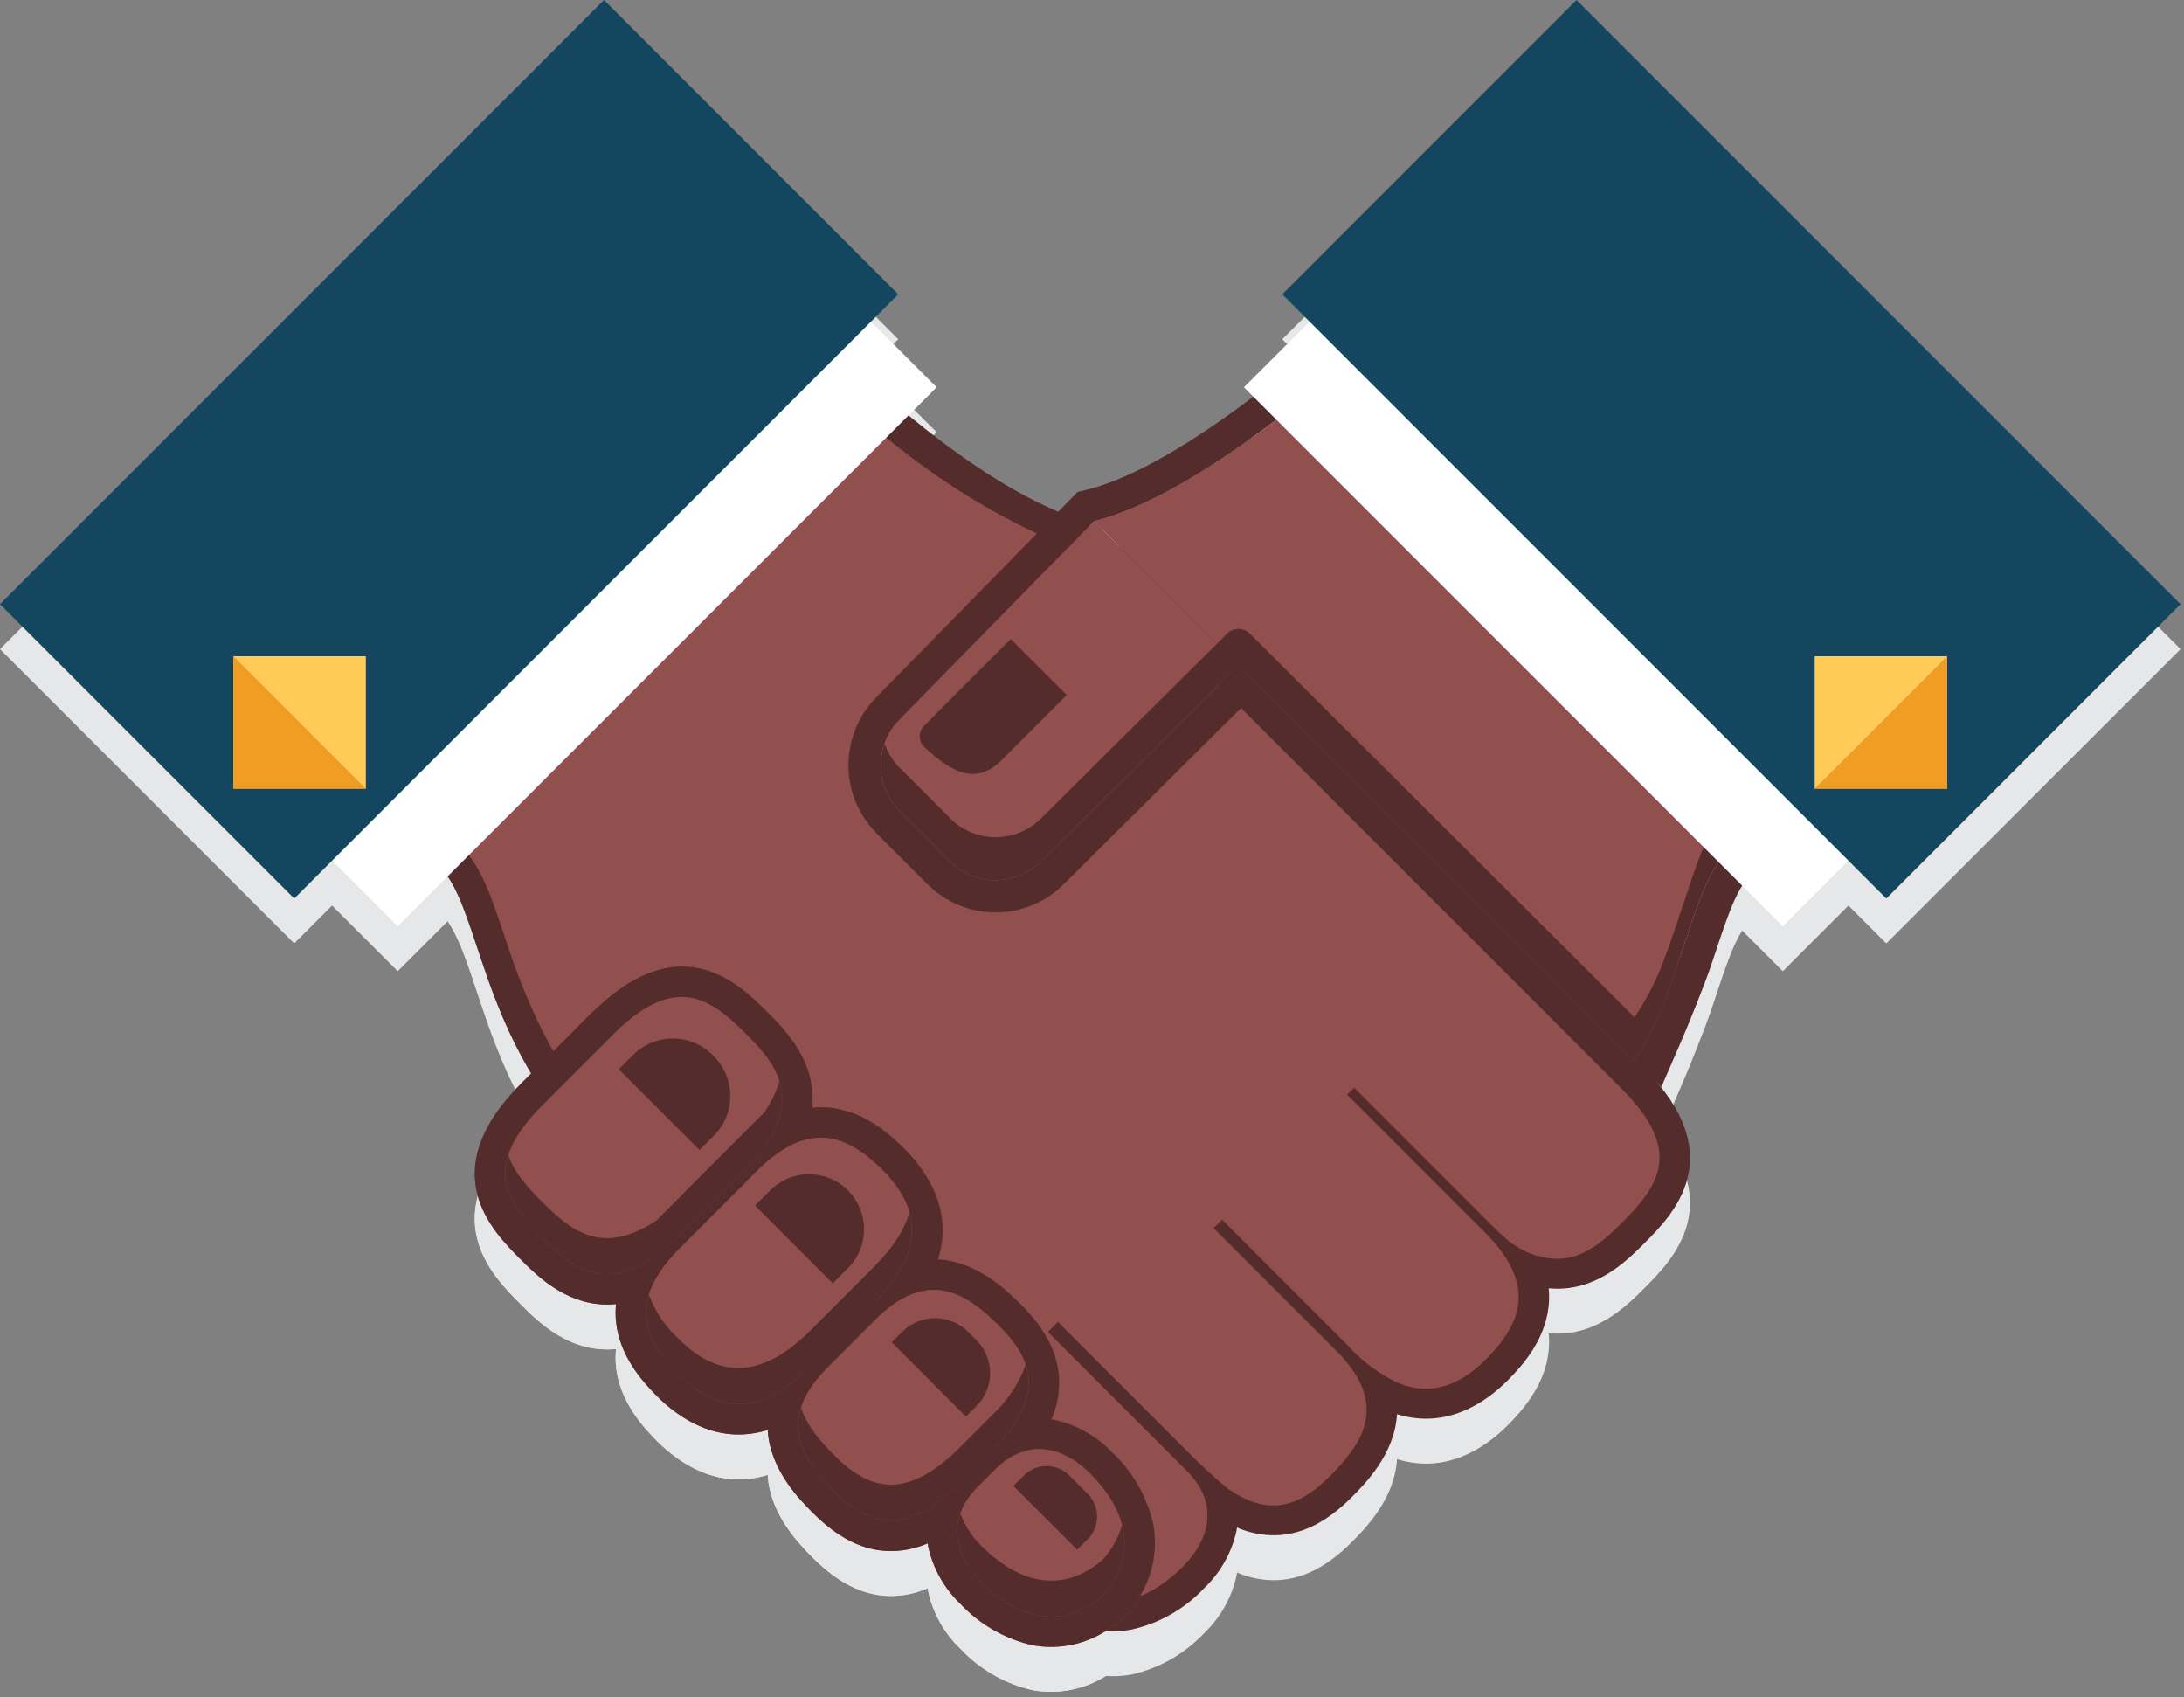 <svg width="354" height="275" viewBox="0 0 354 275" fill="none" xmlns="http://www.w3.org/2000/svg">
<rect x="0" y="0" width="354" height="275" fill="#808080" stroke="none"/>
<g clip-path="url(#clip0_12_7422)">
<g style="mix-blend-mode:multiply">
<path d="M243.137 228.718C245.437 226.418 251.406 220.448 248.174 212.208C256.496 215.285 261.861 209.921 265.274 206.508C271.301 200.48 276.76 193.075 265.114 181.432L177.484 93.799C160.543 89.638 135.661 66.662 131.33 62.328C130.891 61.89 130.481 61.475 130.105 61.096C129.799 60.788 129.518 60.496 129.244 60.223C127.883 58.86 123.173 56.392 120.657 58.909L56.325 123.237C56.016 123.548 55.776 123.92 55.619 124.329C55.462 124.738 55.392 125.175 55.413 125.613C55.435 126.051 55.547 126.479 55.743 126.87C55.94 127.262 56.215 127.609 56.553 127.888C57.084 128.383 57.657 128.83 58.266 129.226C58.601 129.444 58.922 129.684 59.227 129.942C61.318 132.376 64.441 135.598 67.195 138.434L67.785 139.047C76.304 147.84 76.385 148.088 80.737 161.147L80.904 161.647C86.667 178.966 92.531 186.781 107.223 201.475C110.535 204.786 143.834 237.982 148.18 242.213C154.146 248.02 160.913 254.607 169.085 262.779C169.272 262.979 169.459 263.174 169.646 263.363C177.056 270.773 185.939 270.393 194.009 262.322C197.197 259.135 199.427 254.691 198.464 250.043C205.299 254.76 211.547 253.951 217.853 247.643C220.617 244.878 226.2 239.306 224.028 231.89C232.184 236.638 238.764 233.091 243.137 228.718Z" fill="#E6E7E8"/>
<path d="M251.026 216.036C258.504 216.769 263.626 211.647 266.496 208.777C271.104 204.17 280.696 194.576 266.367 180.243L263.977 177.853L186.87 100.746C180.054 93.931 176.956 92.538 171.138 90.035C154.19 82.749 136.929 65.492 132.549 61.112C132.112 60.676 131.714 60.27 131.336 59.889C131.028 59.577 130.742 59.281 130.47 59.011C129.176 57.803 127.625 56.904 125.933 56.383C121.823 55.064 119.445 56.633 118.389 57.689L54.057 122.019C53.522 122.56 53.103 123.204 52.824 123.912C52.545 124.619 52.412 125.376 52.433 126.136C52.454 126.896 52.629 127.644 52.948 128.335C53.266 129.026 53.721 129.645 54.285 130.156C54.918 130.759 55.605 131.302 56.338 131.779C56.538 131.916 56.811 132.106 56.962 132.222C59.102 134.698 62.179 137.868 64.899 140.674L65.491 141.286C73.617 149.677 73.617 149.678 77.87 162.445L78.04 162.954C83.96 180.744 89.953 188.739 104.956 203.743C108.28 207.065 141.584 240.271 145.934 244.504C151.893 250.304 158.641 256.876 166.793 265.024C166.987 265.233 167.186 265.439 167.38 265.633C173.436 271.69 179.446 272.08 183.425 271.342C187.946 270.327 192.058 267.975 195.225 264.593C197.825 262.103 199.63 258.899 200.413 255.385C200.449 255.202 200.483 255.011 200.508 254.814C202.473 255.669 204.598 256.095 206.741 256.064C210.99 255.976 215.022 253.971 219.072 249.92C221.21 247.78 226.072 242.92 226.436 236.442C234.453 238.928 240.764 234.579 244.355 230.987C246.915 228.427 250.382 224.41 250.996 219.087C251.117 218.074 251.127 217.051 251.026 216.036ZM219.534 226.17L198.177 204.813L196.711 206.279L217.034 226.601C225.315 235.234 220.506 241.507 215.583 246.43C209.901 252.113 204.077 253.612 195.638 245.459L171.573 221.397L169.862 223.108L192.041 245.287L192.255 245.498C198.568 251.811 194.955 257.893 191.738 261.105C186.876 265.967 178.983 270.263 170.864 262.144C170.685 261.965 170.507 261.784 170.333 261.592C156.081 247.339 116.211 208.027 108.442 200.257C93.869 185.685 88.301 178.168 82.718 161.395C78.125 147.604 78.052 147.168 69.029 137.856C66.18 134.913 62.767 131.415 60.573 128.856C60.537 128.816 60.493 128.772 60.449 128.731C59.801 128.081 58.457 127.358 57.773 126.67C57.36 126.26 57.191 125.864 57.545 125.51L120.555 62.497C121.408 61.65 122.562 61.175 123.765 61.175C124.968 61.175 126.122 61.65 126.975 62.497C127.575 63.097 128.268 63.809 129.062 64.597C134.924 70.463 148.538 85.064 169.941 94.579C175.005 96.829 178.36 99.212 183.519 104.37L262.848 183.697L262.879 183.731C273.011 193.861 268.736 199.555 263.005 205.29C258.305 209.99 253.215 214.185 244.422 208.262L219.581 183.422C219.613 183.461 218.348 184.651 218.348 184.651L240.869 207.172C249.369 215.772 246.314 222.049 240.869 227.492C234.924 233.443 227.961 234.571 219.534 226.17Z" fill="#E6E7E8"/>
<path d="M175.464 256.463C134.481 215.48 98.775 189.984 87.851 156.263C83.372 142.435 83.183 142.034 74.162 132.722C71.311 129.782 67.9 126.284 65.704 123.728C64.792 122.663 61.686 121.367 62.678 120.377L57.444 125.61C56.454 126.597 59.56 127.895 60.47 128.958C62.67 131.514 66.077 135.012 68.928 137.958C77.949 147.271 78.022 147.709 82.617 161.499C85.043 168.789 89.663 179.306 96.168 186.98C110.952 204.413 140.868 232.328 170.23 261.694C178.535 270.556 186.668 266.175 191.638 261.207C192.544 260.306 193.341 259.302 194.011 258.215C188.658 261.497 182.389 263.848 175.464 256.463Z" fill="#E6E7E8"/>
<path d="M249.548 203.133L224.707 178.292C224.739 178.331 219.473 183.523 219.473 183.523L241.754 205.804C245.1 209.187 247.378 210.641 251.214 211.204C256.076 211.758 259.582 208.704 262.897 205.389C263.802 204.489 264.671 203.578 265.45 202.66C261.42 206.069 256.715 207.956 249.548 203.133Z" fill="#E6E7E8"/>
<path d="M224.666 221.04L203.309 199.682L198.075 204.915L218.541 225.381C220.806 227.898 223.55 229.938 226.613 231.381C231.932 233.565 236.602 231.769 240.771 227.601C241.721 226.663 242.602 225.657 243.406 224.591C238.047 228.432 231.896 228.249 224.666 221.04Z" fill="#E6E7E8"/>
<path d="M200.769 240.33L176.705 216.268L171.474 221.498L191.664 241.688C193.923 244.017 196.299 246.23 198.783 248.319C205.531 253.232 210.556 251.456 215.483 246.53C216.478 245.55 217.417 244.515 218.295 243.43C213.337 247.213 208.016 247.33 200.769 240.33Z" fill="#E6E7E8"/>
<path d="M131.305 49.529L43.96 136.874L64.466 157.38L151.811 70.035L131.305 49.529Z" fill="#E6E7E8"/>
<path d="M97.905 7.28L0 105.185L47.693 152.878L145.598 54.973L97.905 7.28Z" fill="#E6E7E8"/>
<path d="M59.298 113.618H37.833V135.083H59.298V113.618Z" fill="#E6E7E8"/>
<path d="M37.832 135.082H59.3L37.835 113.617L37.832 135.082Z" fill="#E6E7E8"/>
<path d="M186.954 254.365C185.94 249.843 183.588 245.731 180.204 242.565C177.714 239.965 174.51 238.16 170.996 237.378C170.814 237.34 170.622 237.308 170.426 237.278C171.279 235.312 171.705 233.187 171.676 231.044C171.589 226.798 169.582 222.765 165.533 218.715C163.393 216.575 158.533 211.715 152.055 211.35V211.344C154.542 203.328 150.192 197.019 146.601 193.428C144.041 190.868 140.023 187.399 134.701 186.787C133.69 186.668 132.67 186.661 131.658 186.765C132.391 179.285 127.269 174.165 124.398 171.295C119.873 166.771 110.534 157.495 96.638 170.713L96.623 170.695L96.276 171.042C96.138 171.179 96.004 171.28 95.864 171.422L93.474 173.812H93.503L86.903 180.412L84.513 182.802C70.181 197.132 79.777 206.726 84.384 211.335C87.254 214.204 92.376 219.325 99.854 218.596C99.751 219.607 99.758 220.626 99.876 221.636C100.488 226.961 103.957 230.98 106.517 233.536C110.108 237.127 116.417 241.479 124.433 238.993H124.44C124.802 245.469 129.666 250.331 131.804 252.471C135.854 256.521 139.886 258.53 144.135 258.617C146.278 258.647 148.403 258.221 150.368 257.365C150.392 257.565 150.426 257.756 150.463 257.934C151.245 261.448 153.05 264.653 155.651 267.143C158.817 270.526 162.929 272.878 167.451 273.893C169.713 274.291 172.032 274.218 174.264 273.678C176.496 273.138 178.592 272.143 180.422 270.755L180.643 270.986C180.852 270.786 181.058 270.592 181.252 270.398C181.594 270.053 181.852 269.713 182.164 269.37C182.61 268.984 183.052 268.63 183.498 268.183C183.692 267.989 183.891 267.783 184.085 267.577L183.823 267.322C185.207 265.493 186.2 263.399 186.739 261.169C187.277 258.94 187.351 256.624 186.954 254.365Z" fill="#E6E7E8"/>
<path d="M229.962 57.829C230.482 57.81 231.001 57.895 231.487 58.082C231.973 58.269 232.416 58.552 232.789 58.915L297.119 123.243C297.428 123.553 297.669 123.925 297.826 124.334C297.983 124.744 298.053 125.181 298.032 125.619C298.01 126.056 297.898 126.485 297.701 126.876C297.505 127.268 297.229 127.615 296.891 127.894C296.361 128.39 295.788 128.838 295.178 129.232C294.844 129.452 294.523 129.691 294.217 129.948C292.125 132.382 289.003 135.604 286.249 138.44L285.659 139.053C277.14 147.846 277.059 148.094 272.71 161.153L272.543 161.653C271.386 165.125 268.785 171.485 267.552 174.323L204.443 111.403L168.743 146.862C166.791 148.813 164.144 149.91 161.384 149.91C158.624 149.91 155.977 148.813 154.025 146.862L145.792 138.63C143.84 136.678 142.744 134.03 142.744 131.27C142.744 128.509 143.84 125.861 145.792 123.909L177.339 91.728C194.28 87.567 217.784 66.668 222.117 62.334C222.556 61.896 222.964 61.481 223.34 61.102C223.646 60.794 223.927 60.502 224.201 60.229C225.797 58.802 227.827 57.956 229.964 57.829M229.964 52.61C226.446 52.75 223.093 54.143 220.513 56.539L220.013 57.039L219.635 57.424L219.455 57.604L218.421 58.644C214.582 62.486 191.77 82.806 176.091 86.658L174.65 87.012L173.609 88.072L142.062 120.255C139.149 123.19 137.518 127.159 137.525 131.294C137.531 135.429 139.176 139.392 142.098 142.318L150.331 150.548C151.782 151.999 153.505 153.151 155.401 153.937C157.297 154.722 159.329 155.126 161.381 155.126C163.433 155.126 165.465 154.722 167.361 153.937C169.257 153.151 170.98 151.999 172.431 150.548L204.431 118.763L263.862 178.016L269.283 183.422L272.333 176.401C273.52 173.673 276.249 167.028 277.489 163.301L277.656 162.801C281.713 150.625 281.713 150.625 289.402 142.689L290.002 142.061C292.647 139.336 295.641 136.249 297.827 133.743L298.055 133.583L298.162 133.51C299.025 132.946 299.832 132.303 300.574 131.588C301.429 130.765 302.107 129.775 302.566 128.681C303.025 127.586 303.256 126.409 303.243 125.222C303.191 123.09 302.316 121.061 300.802 119.559L236.47 55.228C235.615 54.378 234.597 53.708 233.478 53.259C232.359 52.81 231.161 52.591 229.955 52.614L229.964 52.61Z" fill="#E6E7E8"/>
<path d="M177.337 91.727C194.278 87.566 217.782 66.667 222.115 62.333C222.554 61.895 222.962 61.48 223.338 61.101C223.644 60.793 223.925 60.501 224.199 60.228C225.563 58.865 230.27 56.397 232.788 58.914L297.118 123.242C297.427 123.553 297.668 123.924 297.825 124.334C297.982 124.743 298.052 125.18 298.031 125.618C298.009 126.055 297.897 126.484 297.7 126.876C297.504 127.267 297.228 127.614 296.89 127.893C296.36 128.389 295.787 128.837 295.177 129.231C294.843 129.451 294.522 129.69 294.216 129.947C292.124 132.381 289.002 135.603 286.248 138.439L285.658 139.052C277.139 147.845 277.058 148.093 272.709 161.152L272.542 161.652C269.817 169.836 268.631 173.444 264.942 179.112L177.337 91.727Z" fill="#E6E7E8"/>
<path d="M186.954 254.365C185.94 249.843 183.588 245.731 180.204 242.565C177.714 239.965 174.51 238.16 170.996 237.378C170.814 237.34 170.622 237.308 170.426 237.278C171.279 235.312 171.705 233.187 171.676 231.044C171.589 226.798 169.582 222.765 165.533 218.715C163.393 216.575 158.533 211.715 152.055 211.35V211.344C154.542 203.328 150.192 197.019 146.601 193.428C144.041 190.868 140.023 187.399 134.701 186.787C133.69 186.668 132.67 186.661 131.658 186.765C132.391 179.285 127.269 174.165 124.398 171.295C119.873 166.771 110.534 157.495 96.638 170.713L96.623 170.695L96.276 171.042C96.138 171.179 96.004 171.28 95.864 171.422L93.474 173.812H93.503L86.903 180.412L84.513 182.802C70.181 197.132 79.777 206.726 84.384 211.335C87.254 214.204 92.376 219.325 99.854 218.596C99.751 219.607 99.758 220.626 99.876 221.636C100.488 226.961 103.957 230.98 106.517 233.536C110.108 237.127 116.417 241.479 124.433 238.993H124.44C124.802 245.469 129.666 250.331 131.804 252.471C135.854 256.521 139.886 258.53 144.135 258.617C146.278 258.647 148.403 258.221 150.368 257.365C150.392 257.565 150.426 257.756 150.463 257.934C151.245 261.448 153.05 264.653 155.651 267.143C158.817 270.526 162.929 272.878 167.451 273.893C169.713 274.291 172.032 274.218 174.264 273.678C176.496 273.138 178.592 272.143 180.422 270.755L180.643 270.986C180.852 270.786 181.058 270.592 181.252 270.398C181.594 270.053 181.852 269.713 182.164 269.37C182.61 268.984 183.052 268.63 183.498 268.183C183.692 267.989 183.891 267.783 184.085 267.577L183.823 267.322C185.207 265.493 186.2 263.399 186.739 261.169C187.277 258.94 187.351 256.624 186.954 254.365ZM87.865 207.855C82.134 202.125 77.859 196.429 87.991 186.297L88.023 186.265L99.89 174.398C109.675 164.972 115.275 169.16 120.902 174.787C125.602 179.487 129.797 184.577 123.874 193.368L110.784 206.456L110.803 206.473L106.448 210.827C97.654 216.757 92.565 212.565 87.863 207.859L87.865 207.855ZM109.998 230.055C104.556 224.615 101.498 218.333 109.998 209.737L120.766 198.966L120.749 198.948L122.782 196.918C131.382 188.411 137.66 191.473 143.103 196.918C149.05 202.867 150.178 209.83 141.778 218.257L132.172 227.863L132.189 227.88L131.335 228.736C122.909 237.14 115.943 236.011 109.996 230.065L109.998 230.055ZM135.288 248.99C130.365 244.067 125.556 237.796 133.837 229.162L142.409 220.59H142.402C150.935 212.567 157.154 217.322 162.041 222.208C167.724 227.892 169.223 233.717 161.07 242.155L154.844 248.381C146.615 256.112 140.879 254.594 135.286 248.998L135.288 248.99ZM159.132 263.668C155.917 260.452 152.302 254.368 158.615 248.059C158.683 247.991 158.756 247.92 158.829 247.848L161.512 245.167C167.68 239.396 173.571 242.903 176.712 246.047C181.378 250.713 185.491 258.172 178.646 265.938C171.014 272.34 163.72 268.265 159.13 263.676L159.132 263.668Z" fill="#E6E7E8"/>
<path d="M106.447 210.833L110.802 206.479L110.783 206.462L123.873 193.374C126.867 188.934 127.273 185.437 126.338 182.458C125.793 184.274 124.961 185.992 123.873 187.545L110.783 200.636L110.802 200.651L106.447 205.006C97.656 210.929 92.566 206.735 87.864 202.033C85.45 199.619 83.31 197.208 82.38 194.472C80.619 199.914 83.88 203.882 87.864 207.861C92.564 212.561 97.657 216.761 106.447 210.834V210.833Z" fill="#E6E7E8"/>
<path d="M132.19 227.884L132.173 227.867L141.779 218.261C147.179 212.848 148.626 208.039 147.406 203.713C146.659 206.438 144.868 209.335 141.779 212.434L132.173 222.039L132.19 222.056L131.336 222.91C122.909 231.31 115.946 230.181 109.996 224.234C107.838 222.266 106.183 219.808 105.172 217.068C103.612 222.129 106.23 226.297 109.996 230.068C115.945 236.014 122.909 237.143 131.336 228.743L132.19 227.884Z" fill="#E6E7E8"/>
<path d="M166.256 228.451C165.16 231.443 163.385 234.139 161.071 236.329L154.843 242.555C146.615 250.284 140.882 248.765 135.287 243.171C133.014 240.896 130.781 238.33 129.835 235.38C128.049 240.94 131.635 245.343 135.287 248.999C140.887 254.599 146.616 256.113 154.843 248.385L161.071 242.159C166.319 236.723 167.552 232.375 166.256 228.451Z" fill="#E6E7E8"/>
<path d="M181.882 254.414C181.258 256.538 180.152 258.488 178.65 260.114C171.017 266.509 163.721 262.434 159.13 257.843C157.589 256.349 156.403 254.529 155.66 252.515C154.017 257.12 156.684 261.228 159.13 263.674C163.721 268.264 171.017 272.338 178.65 265.944C182.214 261.899 182.791 257.942 181.882 254.414Z" fill="#E6E7E8"/>
<path d="M200.744 115.076L168.744 146.861C166.792 148.812 164.145 149.909 161.385 149.909C158.625 149.909 155.978 148.812 154.026 146.861L145.793 138.629C143.841 136.677 142.745 134.029 142.745 131.269C142.745 128.508 143.841 125.861 145.793 123.908L177.34 91.727L200.744 115.076Z" fill="#E6E7E8"/>
<path d="M295.746 121.87C295.557 122.007 295.368 122.145 295.178 122.27C294.845 122.491 294.525 122.73 294.217 122.986C292.125 125.423 289.003 128.64 286.249 131.479L285.659 132.095C277.14 140.884 277.059 141.133 272.71 154.188L272.543 154.688C269.818 162.871 268.632 166.479 264.943 172.147L202.584 109.948C202.095 109.461 201.434 109.187 200.744 109.187C200.054 109.187 199.392 109.461 198.903 109.948L168.741 139.903C166.789 141.854 164.142 142.95 161.382 142.95C158.622 142.95 155.975 141.854 154.023 139.903L145.79 131.673C144.705 130.575 143.879 129.249 143.373 127.791C142.708 129.641 142.582 131.642 143.01 133.561C143.438 135.479 144.402 137.237 145.79 138.629L154.023 146.862C155.975 148.813 158.622 149.909 161.382 149.909C164.142 149.909 166.789 148.813 168.741 146.862L199.825 115.992C199.946 115.871 200.089 115.775 200.247 115.709C200.405 115.644 200.574 115.611 200.745 115.611C200.915 115.611 201.084 115.644 201.242 115.709C201.4 115.775 201.543 115.871 201.664 115.992L264.943 179.111C268.631 173.443 269.818 169.835 272.543 161.651L272.71 161.151C277.058 148.095 277.141 147.851 285.659 139.051L286.249 138.439C289.003 135.601 292.126 132.379 294.217 129.946C294.523 129.689 294.844 129.449 295.178 129.229C295.788 128.835 296.361 128.388 296.891 127.892C297.229 127.613 297.505 127.266 297.701 126.875C297.898 126.483 298.01 126.054 298.032 125.617C298.053 125.179 297.983 124.742 297.826 124.333C297.669 123.923 297.428 123.552 297.119 123.241L295.746 121.87Z" fill="#E6E7E8"/>
<path d="M222.135 49.528L201.629 70.034L288.974 157.378L309.48 136.872L222.135 49.528Z" fill="#E6E7E8"/>
<path d="M255.535 7.281L207.842 54.974L305.747 152.878L353.44 105.185L255.535 7.281Z" fill="#E6E7E8"/>
<path d="M315.607 113.618H294.142V135.083H315.607V113.618Z" fill="#E6E7E8"/>
<path d="M315.609 135.082H294.139L315.604 113.617L315.609 135.082Z" fill="#E6E7E8"/>
<path d="M149.796 124.872L163.827 110.84L172.892 119.903L162.347 130.448C158.327 134.469 154.52 132.682 149.863 128.379C149.622 128.157 149.428 127.888 149.294 127.589C149.159 127.29 149.087 126.967 149.08 126.64C149.074 126.312 149.134 125.986 149.257 125.683C149.38 125.379 149.564 125.103 149.796 124.872Z" fill="#E6E7E8"/>
<path d="M113.374 193.637L100.291 180.553L102.615 178.229C104.324 176.52 106.642 175.56 109.06 175.56C111.477 175.56 113.795 176.52 115.504 178.229L115.704 178.429C117.412 180.138 118.372 182.455 118.372 184.872C118.372 187.288 117.412 189.606 115.704 191.315L113.374 193.637Z" fill="#E6E7E8"/>
<path d="M134.973 215.238L122.373 202.638L124.841 200.17C126.512 198.5 128.778 197.562 131.141 197.562C133.504 197.562 135.77 198.5 137.441 200.17C139.112 201.841 140.05 204.107 140.05 206.47C140.05 208.833 139.112 211.099 137.441 212.77L134.973 215.238Z" fill="#E6E7E8"/>
<path d="M156.562 236.826L144.535 224.798L146.25 223.083C146.95 222.383 147.78 221.828 148.694 221.449C149.609 221.07 150.588 220.875 151.578 220.875C152.568 220.875 153.547 221.07 154.462 221.449C155.376 221.828 156.206 222.383 156.906 223.083L158.277 224.452C159.689 225.866 160.482 227.782 160.482 229.781C160.482 231.779 159.689 233.696 158.277 235.11L156.562 236.826Z" fill="#E6E7E8"/>
<path d="M174.598 258.404L164.264 248.074L165.979 246.358C166.951 245.386 168.269 244.84 169.644 244.84C171.019 244.84 172.337 245.386 173.309 246.358L176.309 249.358C177.281 250.33 177.827 251.648 177.827 253.022C177.827 254.396 177.281 255.714 176.309 256.686L174.598 258.404Z" fill="#E6E7E8"/>
</g>
<path d="M243.138 221.44C245.438 219.14 251.407 213.17 248.175 204.931C256.497 208.007 261.862 202.643 265.275 199.231C271.302 193.203 276.761 185.797 265.115 174.154L177.485 86.522C160.544 82.361 135.662 59.384 131.331 55.05C130.892 54.612 130.482 54.197 130.106 53.819C129.8 53.511 129.519 53.219 129.245 52.946C127.884 51.582 123.174 49.114 120.658 51.632L56.326 115.961C56.017 116.271 55.777 116.643 55.62 117.052C55.463 117.461 55.393 117.899 55.414 118.337C55.436 118.774 55.548 119.202 55.745 119.594C55.941 119.986 56.216 120.332 56.554 120.611C57.085 121.106 57.658 121.554 58.267 121.948C58.602 122.167 58.922 122.407 59.228 122.665C61.319 125.099 64.442 128.32 67.196 131.156L67.786 131.771C76.305 140.564 76.386 140.811 80.738 153.871L80.905 154.371C86.668 171.69 92.532 179.504 107.224 194.198C110.536 197.509 143.835 230.706 148.181 234.937C154.147 240.744 160.914 247.331 169.086 255.503C169.273 255.703 169.46 255.903 169.647 256.087C177.057 263.497 185.94 263.117 194.01 255.047C197.198 251.859 199.428 247.416 198.465 242.767C205.3 247.484 211.548 246.675 217.854 240.367C220.618 237.603 226.201 232.029 224.029 224.614C232.185 229.359 238.765 225.812 243.138 221.44Z" fill="#914F4E"/>
<path d="M251.026 208.756C258.504 209.489 263.626 204.367 266.496 201.497C271.104 196.89 280.696 187.296 266.367 172.963L263.977 170.573L186.87 93.466C180.054 86.652 176.956 85.258 171.138 82.756C154.19 75.47 136.929 58.212 132.549 53.831C132.112 53.395 131.714 52.99 131.336 52.608C131.028 52.296 130.742 52 130.47 51.73C129.176 50.523 127.624 49.625 125.933 49.103C121.823 47.783 119.445 49.353 118.389 50.403L54.057 114.735C53.522 115.276 53.103 115.92 52.824 116.627C52.545 117.335 52.412 118.092 52.433 118.852C52.454 119.612 52.629 120.36 52.948 121.051C53.266 121.742 53.721 122.361 54.285 122.872C54.918 123.474 55.606 124.017 56.338 124.495C56.538 124.631 56.811 124.822 56.962 124.938C59.102 127.413 62.179 130.583 64.899 133.389L65.491 134.002C73.617 142.392 73.617 142.393 77.87 155.161L78.04 155.669C83.96 173.459 89.953 181.454 104.956 196.459C108.28 199.78 141.584 232.985 145.934 237.219C151.893 243.019 158.641 249.591 166.793 257.739C166.987 257.947 167.186 258.154 167.38 258.348C173.436 264.405 179.446 264.795 183.425 264.058C187.946 263.042 192.058 260.69 195.225 257.308C197.825 254.818 199.631 251.614 200.413 248.1C200.449 247.918 200.483 247.725 200.508 247.529C202.473 248.383 204.598 248.81 206.741 248.779C210.99 248.691 215.022 246.685 219.072 242.634C221.21 240.494 226.072 235.634 226.436 229.156C234.453 231.643 240.764 227.294 244.355 223.703C246.915 221.142 250.382 217.124 250.996 211.802C251.117 210.791 251.127 209.77 251.026 208.756ZM219.534 218.891L198.177 197.534L196.711 198.998L217.034 219.321C225.315 227.955 220.506 234.226 215.583 239.149C209.901 244.832 204.077 246.332 195.638 238.179L171.573 214.117L169.862 215.827L192.041 238.006L192.255 238.217C198.568 244.53 194.955 250.611 191.738 253.823C186.876 258.685 178.983 262.982 170.864 254.864C170.685 254.684 170.507 254.502 170.333 254.31C156.081 240.057 116.211 200.746 108.442 192.976C93.869 178.404 88.301 170.888 82.718 154.115C78.125 140.323 78.052 139.888 69.029 130.575C66.18 127.632 62.767 124.134 60.573 121.575C60.537 121.534 60.493 121.489 60.449 121.448C59.801 120.798 58.457 120.076 57.773 119.388C57.36 118.978 57.191 118.581 57.545 118.228L120.555 55.216C121.408 54.369 122.562 53.893 123.765 53.893C124.968 53.893 126.122 54.369 126.975 55.216C127.575 55.816 128.268 56.527 129.062 57.316C134.924 63.18 148.538 77.782 169.941 87.297C175.005 89.547 178.36 91.93 183.519 97.088L262.848 176.415L262.879 176.45C273.011 186.579 268.736 192.273 263.005 198.008C258.305 202.708 253.215 206.902 244.422 200.979L219.581 176.14C219.613 176.179 218.348 177.369 218.348 177.369L240.869 199.891C249.369 208.491 246.314 214.768 240.869 220.21C234.924 226.163 227.961 227.291 219.534 218.891Z" fill="#542C2B"/>
<path d="M175.464 249.184C134.481 208.201 98.775 182.704 87.851 148.983C83.372 135.155 83.183 134.754 74.162 125.443C71.311 122.502 67.9 119.004 65.704 116.443C64.792 115.379 61.686 114.082 62.678 113.092L57.444 118.326C56.454 119.314 59.56 120.61 60.47 121.673C62.67 124.229 66.077 127.728 68.928 130.673C77.949 139.986 78.022 140.425 82.617 154.214C85.043 161.505 89.663 172.021 96.168 179.695C110.952 197.129 140.868 225.044 170.23 254.41C178.535 263.272 186.668 258.891 191.638 253.923C192.544 253.023 193.341 252.019 194.011 250.931C188.658 254.218 182.389 256.57 175.464 249.184Z" fill="#914F4E"/>
<path d="M249.548 195.855L224.707 171.013C224.739 171.052 219.473 176.245 219.473 176.245L241.754 198.525C245.1 201.908 247.378 203.363 251.214 203.925C256.076 204.478 259.582 201.425 262.897 198.109C263.802 197.209 264.671 196.298 265.45 195.38C261.42 198.791 256.715 200.677 249.548 195.855Z" fill="#914F4E"/>
<path d="M224.666 213.762L203.309 192.404L198.075 197.637L218.541 218.104C220.806 220.62 223.55 222.66 226.613 224.104C231.932 226.288 236.602 224.492 240.771 220.324C241.721 219.386 242.602 218.38 243.406 217.314C238.047 221.154 231.896 220.972 224.666 213.762Z" fill="#914F4E"/>
<path d="M200.769 233.05L176.705 208.988L171.474 214.218L191.664 234.408C193.923 236.737 196.299 238.95 198.783 241.039C205.531 245.952 210.556 244.176 215.483 239.25C216.478 238.27 217.417 237.235 218.295 236.149C213.337 239.933 208.016 240.05 200.769 233.05Z" fill="#914F4E"/>
<path d="M131.305 42.25L43.96 129.595L64.466 150.101L151.811 62.756L131.305 42.25Z" fill="white"/>
<path d="M97.905 0.001L0 97.906L47.693 145.599L145.598 47.694L97.905 0.001Z" fill="#14475F"/>
<path d="M59.298 106.338H37.833V127.803H59.298V106.338Z" fill="#FFCC59"/>
<path d="M37.832 127.802H59.3L37.835 106.337L37.832 127.802Z" fill="#F19C23"/>
<path d="M186.954 247.086C185.94 242.565 183.588 238.453 180.204 235.287C177.714 232.687 174.51 230.882 170.996 230.1C170.814 230.062 170.622 230.029 170.426 230.004C171.279 228.038 171.705 225.913 171.676 223.77C171.589 219.524 169.582 215.49 165.533 211.441C163.393 209.301 158.533 204.441 152.055 204.075V204.069C154.542 196.053 150.192 189.745 146.601 186.154C144.041 183.593 140.023 180.125 134.701 179.513C133.691 179.394 132.67 179.386 131.658 179.491C132.391 172.011 127.269 166.892 124.398 164.021C119.873 159.497 110.534 150.22 96.638 163.438L96.623 163.42L96.276 163.769C96.138 163.905 96.004 164.006 95.864 164.147L93.474 166.538H93.503L86.903 173.137L84.513 175.527C70.181 189.856 79.777 199.451 84.384 204.061C87.254 206.929 92.376 212.049 99.854 211.32C99.751 212.331 99.758 213.351 99.876 214.36C100.488 219.685 103.957 223.704 106.517 226.26C110.108 229.851 116.417 234.203 124.433 231.717H124.44C124.802 238.194 129.666 243.055 131.804 245.195C135.854 249.245 139.886 251.255 144.135 251.341C146.278 251.372 148.403 250.945 150.368 250.089C150.392 250.289 150.426 250.481 150.463 250.66C151.246 254.174 153.051 257.378 155.651 259.869C158.817 263.252 162.929 265.604 167.451 266.617C169.713 267.015 172.032 266.942 174.264 266.402C176.496 265.862 178.592 264.867 180.422 263.48L180.643 263.71C180.852 263.51 181.058 263.317 181.252 263.123C181.594 262.778 181.852 262.437 182.164 262.094C182.61 261.708 183.052 261.354 183.498 260.907C183.692 260.713 183.891 260.507 184.085 260.301L183.823 260.046C185.208 258.217 186.2 256.122 186.739 253.893C187.278 251.663 187.351 249.346 186.954 247.086Z" fill="#914F4E"/>
<path d="M229.962 50.55C230.482 50.53 231.001 50.616 231.487 50.802C231.973 50.989 232.416 51.272 232.789 51.635L297.119 115.963C297.428 116.274 297.669 116.646 297.826 117.055C297.983 117.464 298.053 117.902 298.032 118.339C298.01 118.777 297.898 119.205 297.701 119.597C297.505 119.989 297.229 120.336 296.891 120.615C296.361 121.111 295.788 121.558 295.178 121.952C294.844 122.172 294.523 122.411 294.217 122.667C292.125 125.101 289.003 128.324 286.249 131.16L285.659 131.773C277.14 140.566 277.059 140.814 272.71 153.874L272.543 154.374C271.386 157.847 268.785 164.205 267.552 167.044L204.441 104.123L168.741 139.583C166.789 141.533 164.142 142.629 161.382 142.629C158.622 142.629 155.975 141.533 154.023 139.583L145.79 131.35C143.838 129.397 142.742 126.75 142.742 123.99C142.742 121.229 143.838 118.582 145.79 116.629L177.337 84.448C194.278 80.287 217.782 59.388 222.115 55.054C222.554 54.616 222.962 54.201 223.338 53.823C223.644 53.514 223.925 53.223 224.199 52.95C225.794 51.523 227.825 50.677 229.962 50.55ZM229.962 45.331C226.444 45.47 223.091 46.864 220.511 49.26L220.011 49.76L219.633 50.145L219.453 50.326L218.419 51.366C214.58 55.207 191.768 75.526 176.089 79.378L174.648 79.732L173.607 80.793L142.06 112.976C139.147 115.91 137.516 119.88 137.523 124.015C137.529 128.15 139.174 132.113 142.096 135.039L150.329 143.269C151.78 144.72 153.502 145.872 155.398 146.657C157.294 147.443 159.327 147.847 161.379 147.847C163.431 147.847 165.463 147.443 167.359 146.657C169.255 145.872 170.978 144.72 172.429 143.269L204.429 111.483L263.86 170.738L269.281 176.143L272.331 169.122C273.518 166.394 276.247 159.748 277.487 156.021L277.654 155.521C281.711 143.345 281.711 143.346 289.4 135.41L290 134.782C292.645 132.057 295.639 128.97 297.825 126.463L298.053 126.305L298.16 126.23C299.022 125.667 299.83 125.024 300.572 124.31C301.427 123.486 302.105 122.497 302.564 121.402C303.023 120.307 303.253 119.13 303.241 117.942C303.188 115.81 302.314 113.782 300.8 112.28L236.468 47.949C235.612 47.099 234.595 46.43 233.476 45.981C232.356 45.532 231.159 45.312 229.953 45.335L229.962 45.331Z" fill="#542C2B"/>
<path d="M177.337 84.448C194.278 80.287 217.782 59.389 222.115 55.055C222.554 54.617 222.962 54.201 223.338 53.823C223.644 53.514 223.925 53.224 224.199 52.951C225.563 51.587 230.27 49.118 232.788 51.635L297.118 115.964C297.427 116.275 297.668 116.647 297.825 117.056C297.982 117.465 298.052 117.903 298.03 118.34C298.009 118.778 297.897 119.206 297.7 119.598C297.504 119.99 297.228 120.336 296.89 120.615C296.36 121.111 295.787 121.559 295.177 121.953C294.843 122.173 294.522 122.412 294.216 122.668C292.124 125.102 289.002 128.325 286.248 131.161L285.658 131.774C277.139 140.567 277.058 140.815 272.709 153.875L272.542 154.375C269.817 162.559 268.631 166.167 264.942 171.835L177.337 84.448Z" fill="#914F4E"/>
<path d="M186.954 247.086C185.94 242.565 183.588 238.453 180.204 235.287C177.714 232.687 174.51 230.882 170.996 230.1C170.814 230.062 170.622 230.029 170.426 230.004C171.279 228.038 171.705 225.913 171.676 223.77C171.589 219.524 169.582 215.49 165.533 211.441C163.393 209.301 158.533 204.441 152.055 204.075V204.069C154.542 196.053 150.192 189.745 146.601 186.154C144.041 183.593 140.023 180.125 134.701 179.513C133.691 179.394 132.67 179.386 131.658 179.491C132.391 172.011 127.269 166.892 124.398 164.021C119.873 159.497 110.534 150.22 96.638 163.438L96.623 163.42L96.276 163.769C96.138 163.905 96.004 164.006 95.864 164.147L93.474 166.538H93.503L86.903 173.137L84.513 175.527C70.181 189.856 79.777 199.451 84.384 204.061C87.254 206.929 92.376 212.049 99.854 211.32C99.751 212.331 99.758 213.351 99.876 214.36C100.488 219.685 103.957 223.704 106.517 226.26C110.108 229.851 116.417 234.203 124.433 231.717H124.44C124.802 238.194 129.666 243.055 131.804 245.195C135.854 249.245 139.886 251.255 144.135 251.341C146.278 251.372 148.403 250.945 150.368 250.089C150.392 250.289 150.426 250.481 150.463 250.66C151.246 254.174 153.051 257.378 155.651 259.869C158.817 263.252 162.929 265.604 167.451 266.617C169.713 267.015 172.032 266.942 174.264 266.402C176.496 265.862 178.592 264.867 180.422 263.48L180.643 263.71C180.852 263.51 181.058 263.317 181.252 263.123C181.594 262.778 181.852 262.437 182.164 262.094C182.61 261.708 183.052 261.354 183.498 260.907C183.692 260.713 183.891 260.507 184.085 260.301L183.823 260.046C185.208 258.217 186.2 256.122 186.739 253.893C187.278 251.663 187.351 249.346 186.954 247.086ZM87.865 200.575C82.134 194.845 77.859 189.15 87.991 179.018L88.023 178.985L99.89 167.119C109.675 157.693 115.275 161.881 120.902 167.507C125.602 172.207 129.797 177.298 123.874 186.088L110.784 199.176L110.803 199.193L106.448 203.546C97.654 209.477 92.565 205.287 87.863 200.581L87.865 200.575ZM109.998 222.775C104.556 217.335 101.498 211.054 109.998 202.458L120.766 191.687L120.749 191.668L122.782 189.638C131.382 181.131 137.66 184.193 143.103 189.638C149.05 195.587 150.178 202.551 141.778 210.979L132.172 220.584L132.189 220.601L131.335 221.457C122.909 229.863 115.943 228.734 109.996 222.787L109.998 222.775ZM135.288 241.71C130.365 236.787 125.556 230.516 133.837 221.882L142.409 213.311H142.402C150.935 205.289 157.154 210.042 162.041 214.928C167.724 220.612 169.223 226.437 161.07 234.876L154.844 241.103C146.615 248.834 140.879 247.314 135.286 241.718L135.288 241.71ZM159.132 256.388C155.917 253.173 152.302 247.093 158.615 240.78C158.683 240.711 158.756 240.641 158.829 240.569L161.512 237.887C167.68 232.116 173.571 235.624 176.712 238.769C181.378 243.434 185.491 250.893 178.646 258.66C171.014 265.061 163.72 260.986 159.13 256.396L159.132 256.388Z" fill="#542C2B"/>
<path d="M106.448 203.553L110.803 199.2L110.784 199.183L123.874 186.095C126.868 181.655 127.274 178.158 126.339 175.179C125.794 176.995 124.962 178.713 123.874 180.266L110.784 193.356L110.803 193.373L106.448 197.727C97.657 203.65 92.567 199.455 87.865 194.753C85.451 192.339 83.311 189.929 82.381 187.193C80.62 192.635 83.881 196.603 87.865 200.582C92.565 205.282 97.658 209.482 106.448 203.555V203.553Z" fill="#542C2B"/>
<path d="M132.191 220.604L132.174 220.587L141.78 210.982C147.18 205.569 148.627 200.759 147.407 196.433C146.66 199.158 144.869 202.056 141.78 205.154L132.174 214.759L132.191 214.776L131.337 215.63C122.91 224.03 115.947 222.902 109.997 216.954C107.838 214.986 106.184 212.528 105.173 209.788C103.613 214.85 106.231 219.017 109.997 222.788C115.946 228.734 122.91 229.863 131.337 221.462L132.191 220.604Z" fill="#542C2B"/>
<path d="M166.256 221.171C165.16 224.162 163.385 226.859 161.071 229.049L154.843 235.276C146.615 243.004 140.882 241.485 135.287 235.892C133.014 233.616 130.781 231.051 129.835 228.101C128.049 233.66 131.635 238.063 135.287 241.719C140.887 247.319 146.616 248.833 154.843 241.106L161.071 234.88C166.319 229.443 167.552 225.095 166.256 221.171Z" fill="#542C2B"/>
<path d="M181.883 247.135C181.259 249.258 180.153 251.209 178.651 252.834C171.018 259.228 163.722 255.153 159.131 250.563C157.59 249.07 156.404 247.249 155.661 245.236C154.018 249.841 156.685 253.949 159.131 256.395C163.722 260.985 171.018 265.059 178.651 258.666C182.215 254.619 182.792 250.662 181.883 247.135Z" fill="#542C2B"/>
<path d="M200.744 107.798L168.744 139.583C166.792 141.535 164.145 142.631 161.385 142.631C158.625 142.631 155.978 141.535 154.026 139.583L145.793 131.351C143.841 129.398 142.745 126.751 142.745 123.991C142.745 121.23 143.841 118.583 145.793 116.631L177.338 84.449L200.744 107.798Z" fill="#914F4E"/>
<path d="M295.746 114.59C295.557 114.726 295.368 114.864 295.178 114.99C294.845 115.212 294.524 115.451 294.217 115.707C292.125 118.144 289.003 121.362 286.249 124.2L285.659 124.815C277.14 133.605 277.059 133.855 272.71 146.909L272.543 147.409C269.818 155.592 268.632 159.201 264.943 164.868L202.584 102.668C202.095 102.181 201.433 101.908 200.743 101.908C200.053 101.908 199.392 102.181 198.903 102.668L168.741 132.624C167.775 133.59 166.627 134.356 165.365 134.879C164.102 135.402 162.749 135.671 161.382 135.671C160.015 135.671 158.662 135.402 157.399 134.879C156.137 134.356 154.989 133.59 154.023 132.624L145.79 124.394C144.705 123.296 143.879 121.969 143.373 120.511C142.708 122.361 142.582 124.362 143.01 126.281C143.438 128.2 144.402 129.958 145.79 131.35L154.023 139.583C155.975 141.535 158.622 142.631 161.382 142.631C164.142 142.631 166.789 141.535 168.741 139.583L199.825 108.712C199.946 108.592 200.089 108.496 200.247 108.43C200.405 108.365 200.574 108.332 200.744 108.332C200.915 108.332 201.084 108.365 201.242 108.43C201.4 108.496 201.543 108.592 201.664 108.712L264.943 171.833C268.631 166.165 269.818 162.556 272.543 154.372L272.71 153.872C277.058 140.816 277.141 140.571 285.659 131.771L286.249 131.16C289.003 128.321 292.126 125.098 294.217 122.66C294.523 122.403 294.844 122.165 295.178 121.944C295.788 121.551 296.361 121.103 296.891 120.607C297.229 120.328 297.505 119.982 297.701 119.59C297.898 119.198 298.01 118.77 298.032 118.332C298.053 117.894 297.983 117.457 297.826 117.048C297.669 116.639 297.428 116.267 297.119 115.957L295.746 114.59Z" fill="#542C2B"/>
<path d="M222.135 42.248L201.629 62.754L288.974 150.099L309.48 129.593L222.135 42.248Z" fill="white"/>
<path d="M255.535 0.001L207.842 47.694L305.747 145.599L353.439 97.906L255.535 0.001Z" fill="#14475F"/>
<path d="M315.607 106.338H294.142V127.803H315.607V106.338Z" fill="#FFCC59"/>
<path d="M315.609 127.802H294.139L315.604 106.337L315.609 127.802Z" fill="#F19C23"/>
<path d="M149.796 117.592L163.827 103.561L172.892 112.623L162.347 123.168C158.327 127.188 154.52 125.403 149.863 121.099C149.622 120.877 149.428 120.608 149.294 120.309C149.159 120.01 149.086 119.687 149.08 119.359C149.074 119.032 149.134 118.706 149.257 118.402C149.38 118.099 149.563 117.823 149.796 117.592Z" fill="#542C2B"/>
<path d="M113.374 186.357L100.291 173.274L102.615 170.951C103.461 170.104 104.466 169.433 105.572 168.975C106.677 168.517 107.862 168.281 109.059 168.281C110.256 168.281 111.441 168.517 112.547 168.975C113.653 169.433 114.658 170.104 115.504 170.951L115.704 171.15C117.412 172.86 118.372 175.177 118.372 177.594C118.372 180.01 117.412 182.328 115.704 184.038L113.374 186.357Z" fill="#542C2B"/>
<path d="M134.973 207.958L122.373 195.358L124.841 192.891C126.512 191.22 128.778 190.282 131.141 190.282C133.504 190.282 135.77 191.22 137.441 192.891C139.111 194.562 140.05 196.828 140.05 199.19C140.05 201.553 139.111 203.82 137.441 205.491L134.973 207.958Z" fill="#542C2B"/>
<path d="M156.562 229.546L144.535 217.52L146.25 215.804C146.95 215.104 147.78 214.549 148.694 214.17C149.609 213.791 150.588 213.596 151.578 213.596C152.567 213.596 153.547 213.791 154.461 214.17C155.376 214.549 156.206 215.104 156.906 215.804L158.277 217.173C159.689 218.587 160.482 220.503 160.482 222.501C160.482 224.5 159.689 226.417 158.277 227.831L156.562 229.546Z" fill="#542C2B"/>
<path d="M174.598 251.126L164.264 240.795L165.979 239.08C166.951 238.108 168.269 237.562 169.644 237.562C171.018 237.562 172.337 238.108 173.309 239.08L176.309 242.08C177.281 243.051 177.826 244.369 177.826 245.743C177.826 247.117 177.281 248.435 176.309 249.406L174.598 251.126Z" fill="#542C2B"/>
</g>
<defs>
<clipPath id="clip0_12_7422">
<rect width="353.44" height="274.177" fill="white"/>
</clipPath>
</defs>
</svg>
